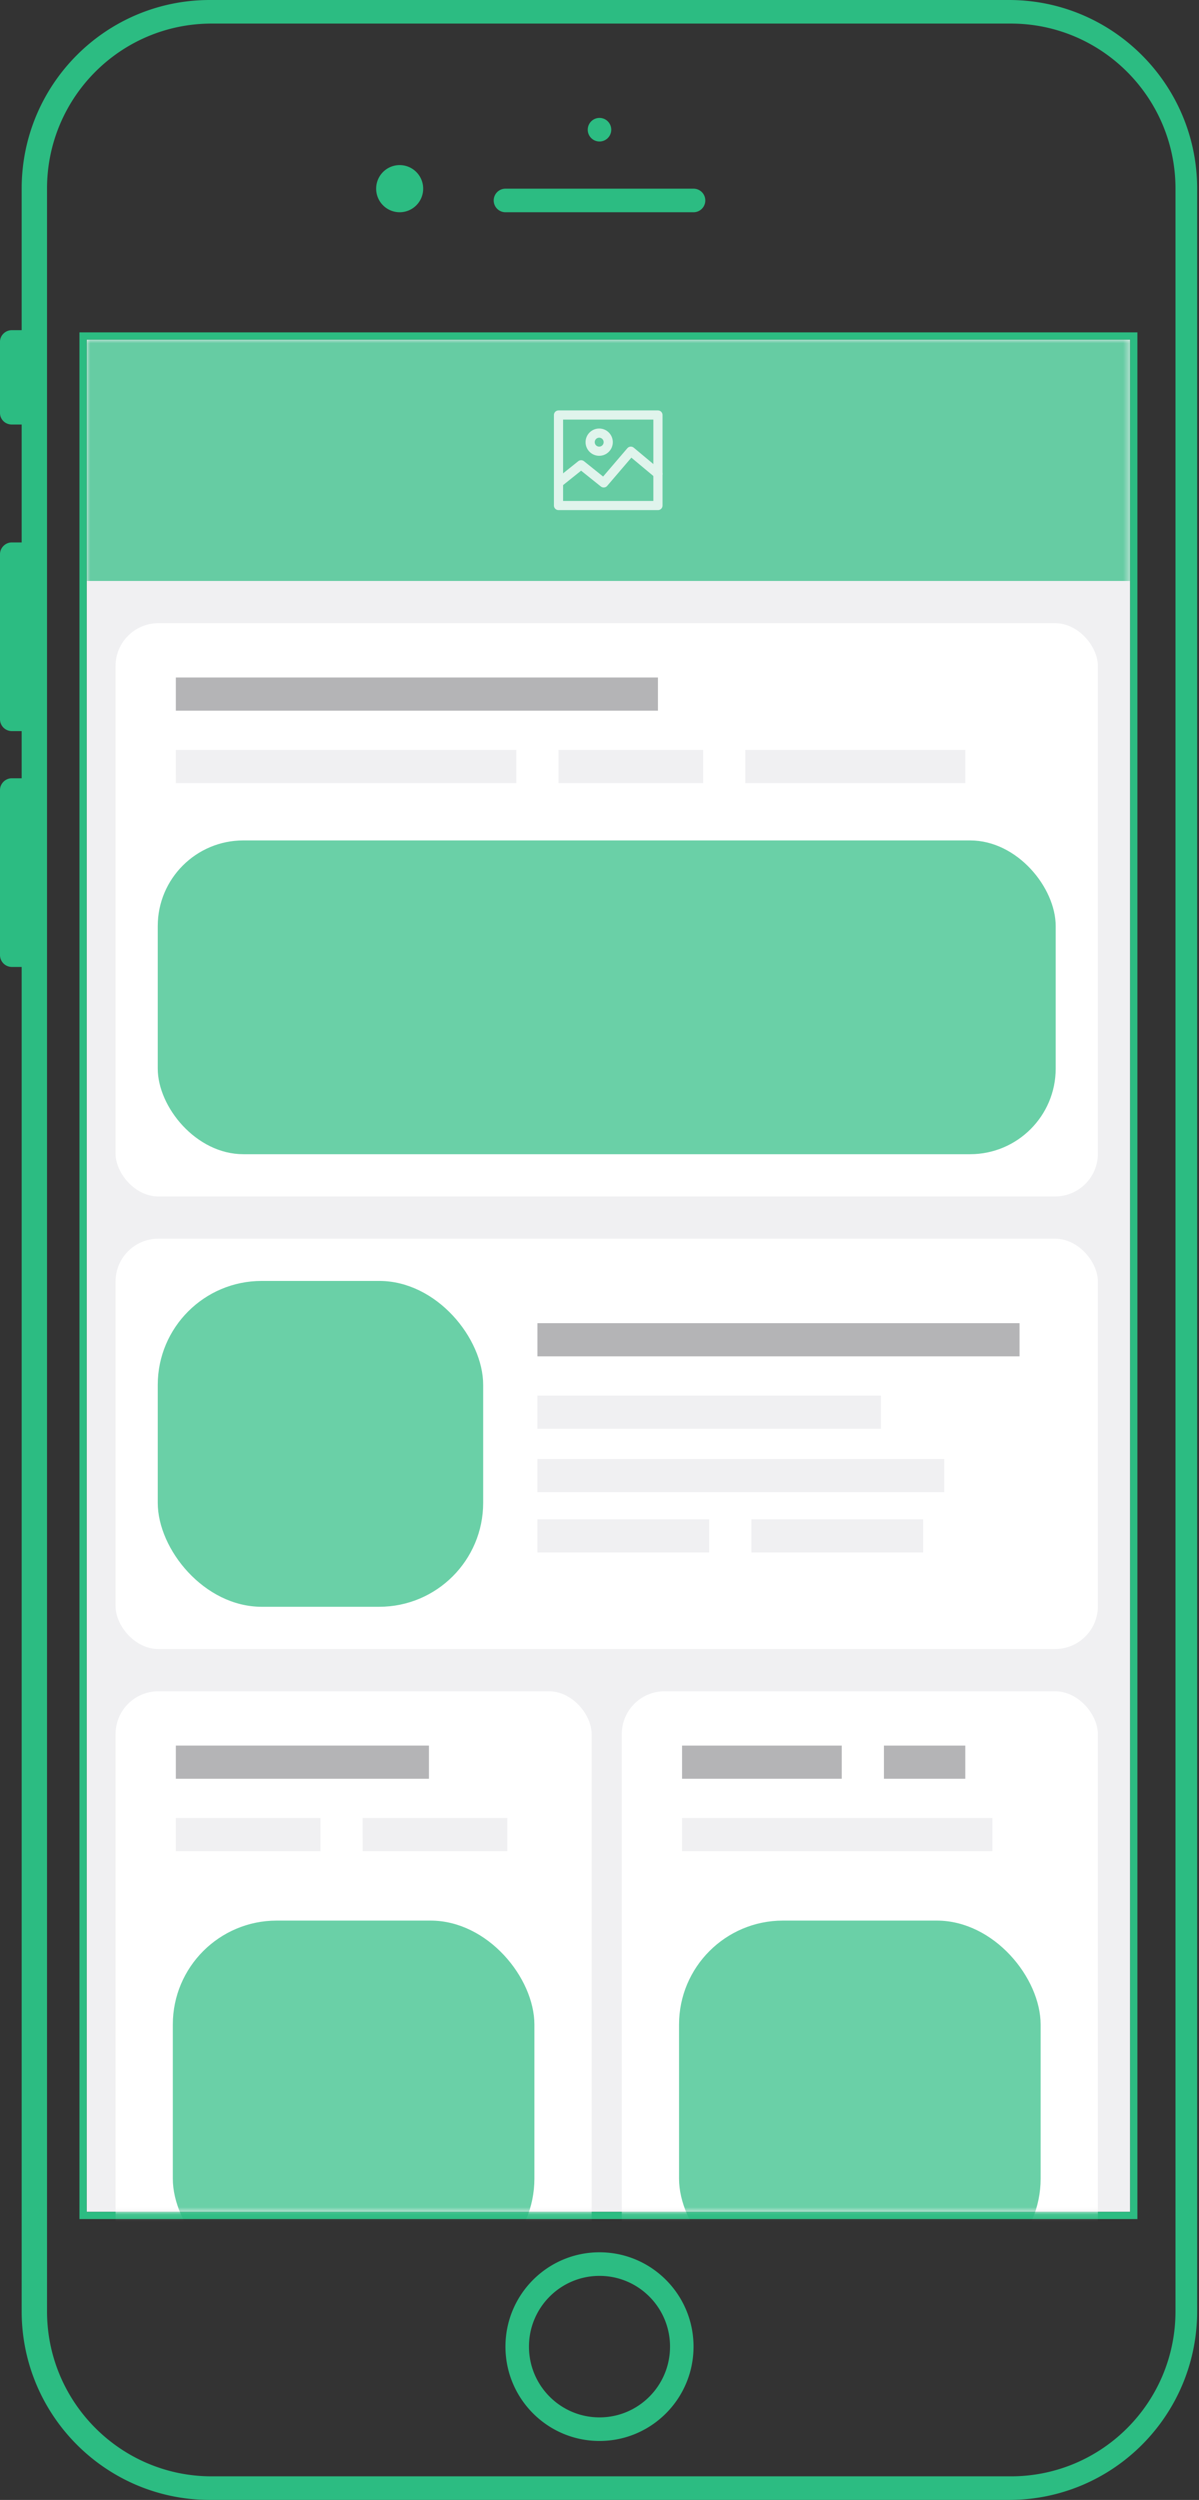 <svg xmlns="http://www.w3.org/2000/svg" xmlns:xlink="http://www.w3.org/1999/xlink" width="166" height="346" viewBox="0 0 166 346"><rect x="0" y="0" width="166" height="346" fill="#333333" stroke="none"/><defs><path id="a" d="M0 0h144.47v259.13H0z"/></defs><g fill="none"><path fill="#2CBC82" fill-rule="nonzero" d="M55.333 29.377a3.26 3.26 0 0 0 3.255-3.264 3.26 3.26 0 0 0-3.255-3.264 3.26 3.26 0 0 0-3.255 3.263 3.26 3.26 0 0 0 3.255 3.264zM83 19.585a1.63 1.63 0 0 0 1.627-1.632A1.63 1.63 0 0 0 83 16.32a1.63 1.63 0 0 0-1.627 1.632A1.63 1.63 0 0 0 83 19.585zm-14.647 8.16a1.63 1.63 0 0 1 1.638-1.632h26.02a1.63 1.63 0 0 1 1.637 1.632 1.63 1.63 0 0 1-1.638 1.632H69.99a1.63 1.63 0 0 1-1.637-1.632zM96.02 324.783c0-7.21-5.83-13.057-13.02-13.057-7.19 0-13.02 5.846-13.02 13.057S75.81 337.84 83 337.84c7.19 0 13.02-5.846 13.02-13.057zm-22.785 0c0-5.408 4.372-9.792 9.765-9.792 5.393 0 9.765 4.385 9.765 9.793 0 5.408-4.372 9.792-9.765 9.792-5.393 0-9.765-4.384-9.765-9.792zM6.51 319.887c0 12.606 10.215 22.85 22.802 22.85h110.63c12.612 0 22.803-10.22 22.803-22.85V26.113c0-12.606-10.215-22.85-22.803-22.85H29.312c-12.61 0-22.802 10.22-22.802 22.85v293.774zM29.058 0h110.63c14.39 0 26.057 11.71 26.057 26.113v293.774c0 14.422-11.64 26.113-26.057 26.113H29.058C14.666 346 3 334.29 3 319.887V26.113C3 11.69 14.64 0 29.058 0zM0 47.3c0-.885.755-1.602 1.627-1.602h1.628v13.057H1.627c-.897 0-1.627-.702-1.627-1.6v-9.856zm0 29.41c0-.903.755-1.635 1.627-1.635h1.628v26.114H1.627A1.645 1.645 0 0 1 0 99.554V76.71zm0 32.64c0-.902.755-1.633 1.627-1.633h1.628v26.113H1.627A1.645 1.645 0 0 1 0 132.197V109.35z"/><g transform="translate(12 47)"><mask id="b" fill="#fff"><use xlink:href="#a"/></mask><use fill="#F0F0F2" xlink:href="#a"/><path stroke="#2CBC82" d="M-.5-.5h145.47v260.13H-.5z"/><g mask="url(#b)"><g transform="translate(4 187.08)"><rect width="65.914" height="87.693" fill="#FFF" rx="5.926"/><rect width="50.061" height="50.111" x="7.926" y="31.737" fill="#2CBC82" fill-opacity=".7" rx="14.393"/><path fill="#B4B4B6" d="M8.344 7.517h35.043v4.593H8.344z"/><path fill="#F0F0F2" d="M8.344 17.54H28.37v4.592H8.343zm25.865 0h20.024v4.592H34.21z"/><rect width="65.914" height="87.693" x="70.086" fill="#FFF" rx="5.926"/><rect width="50.061" height="50.111" x="78.012" y="31.737" fill="#2CBC82" fill-opacity=".7" rx="14.393"/><path fill="#B4B4B6" d="M78.43 7.517h22.11v4.593H78.43zm27.95 0h11.264v4.593H106.38z"/><path fill="#F0F0F2" d="M78.43 17.54h42.968v4.592h-42.97z"/></g><g transform="translate(4 280.619)"><rect width="136" height="39.671" fill="#FFF" rx="5.926"/><rect width="27.534" height="27.561" x="5.84" y="6.264" fill="#2CBC82" rx="8.466"/><path fill="#B4B4B6" d="M40.883 8.77h66.748v4.592H40.884z"/></g><path fill="#2CBC82" fill-opacity=".7" d="M0 0h145v33.407H0z"/><g stroke="#FFF" stroke-linecap="round" stroke-linejoin="round" stroke-width="1.27" opacity=".8" style="mix-blend-mode:soft-light" transform="translate(65.325 10.44)"><path d="M0 9.396L3.13 6.89l3.128 2.506 3.754-4.385 3.755 3.133"/><path d="M0 0h13.767v12.528H0z"/><ellipse cx="5.632" cy="3.758" rx="1.252" ry="1.253"/></g><g transform="translate(4 39.253)"><rect width="136" height="79.342" fill="#FFF" rx="5.926"/><rect width="124.319" height="43.429" x="5.84" y="30.066" fill="#2CBC82" fill-opacity=".7" rx="11.853"/><path fill="#B4B4B6" d="M8.344 7.517h66.748v4.593H8.344z"/><path fill="#F0F0F2" d="M8.344 17.54h47.14v4.592H8.345zm52.98 0H81.35v4.592H61.325zm25.866 0h30.454v4.592H87.19z"/></g><g transform="translate(4 124.441)"><rect width="136" height="56.792" fill="#FFF" rx="5.926"/><rect width="45.055" height="45.099" x="5.84" y="5.846" fill="#2CBC82" fill-opacity=".7" rx="14.393"/><path fill="#B4B4B6" d="M58.405 11.692h66.748v4.593H58.405z"/><path fill="#F0F0F2" d="M58.405 21.715h47.558v4.593H58.405zm0 8.77h56.32v4.592h-56.32zm0 8.35h23.78v4.594h-23.78zm29.62 0h23.78v4.594h-23.78z"/></g></g></g></g></svg>